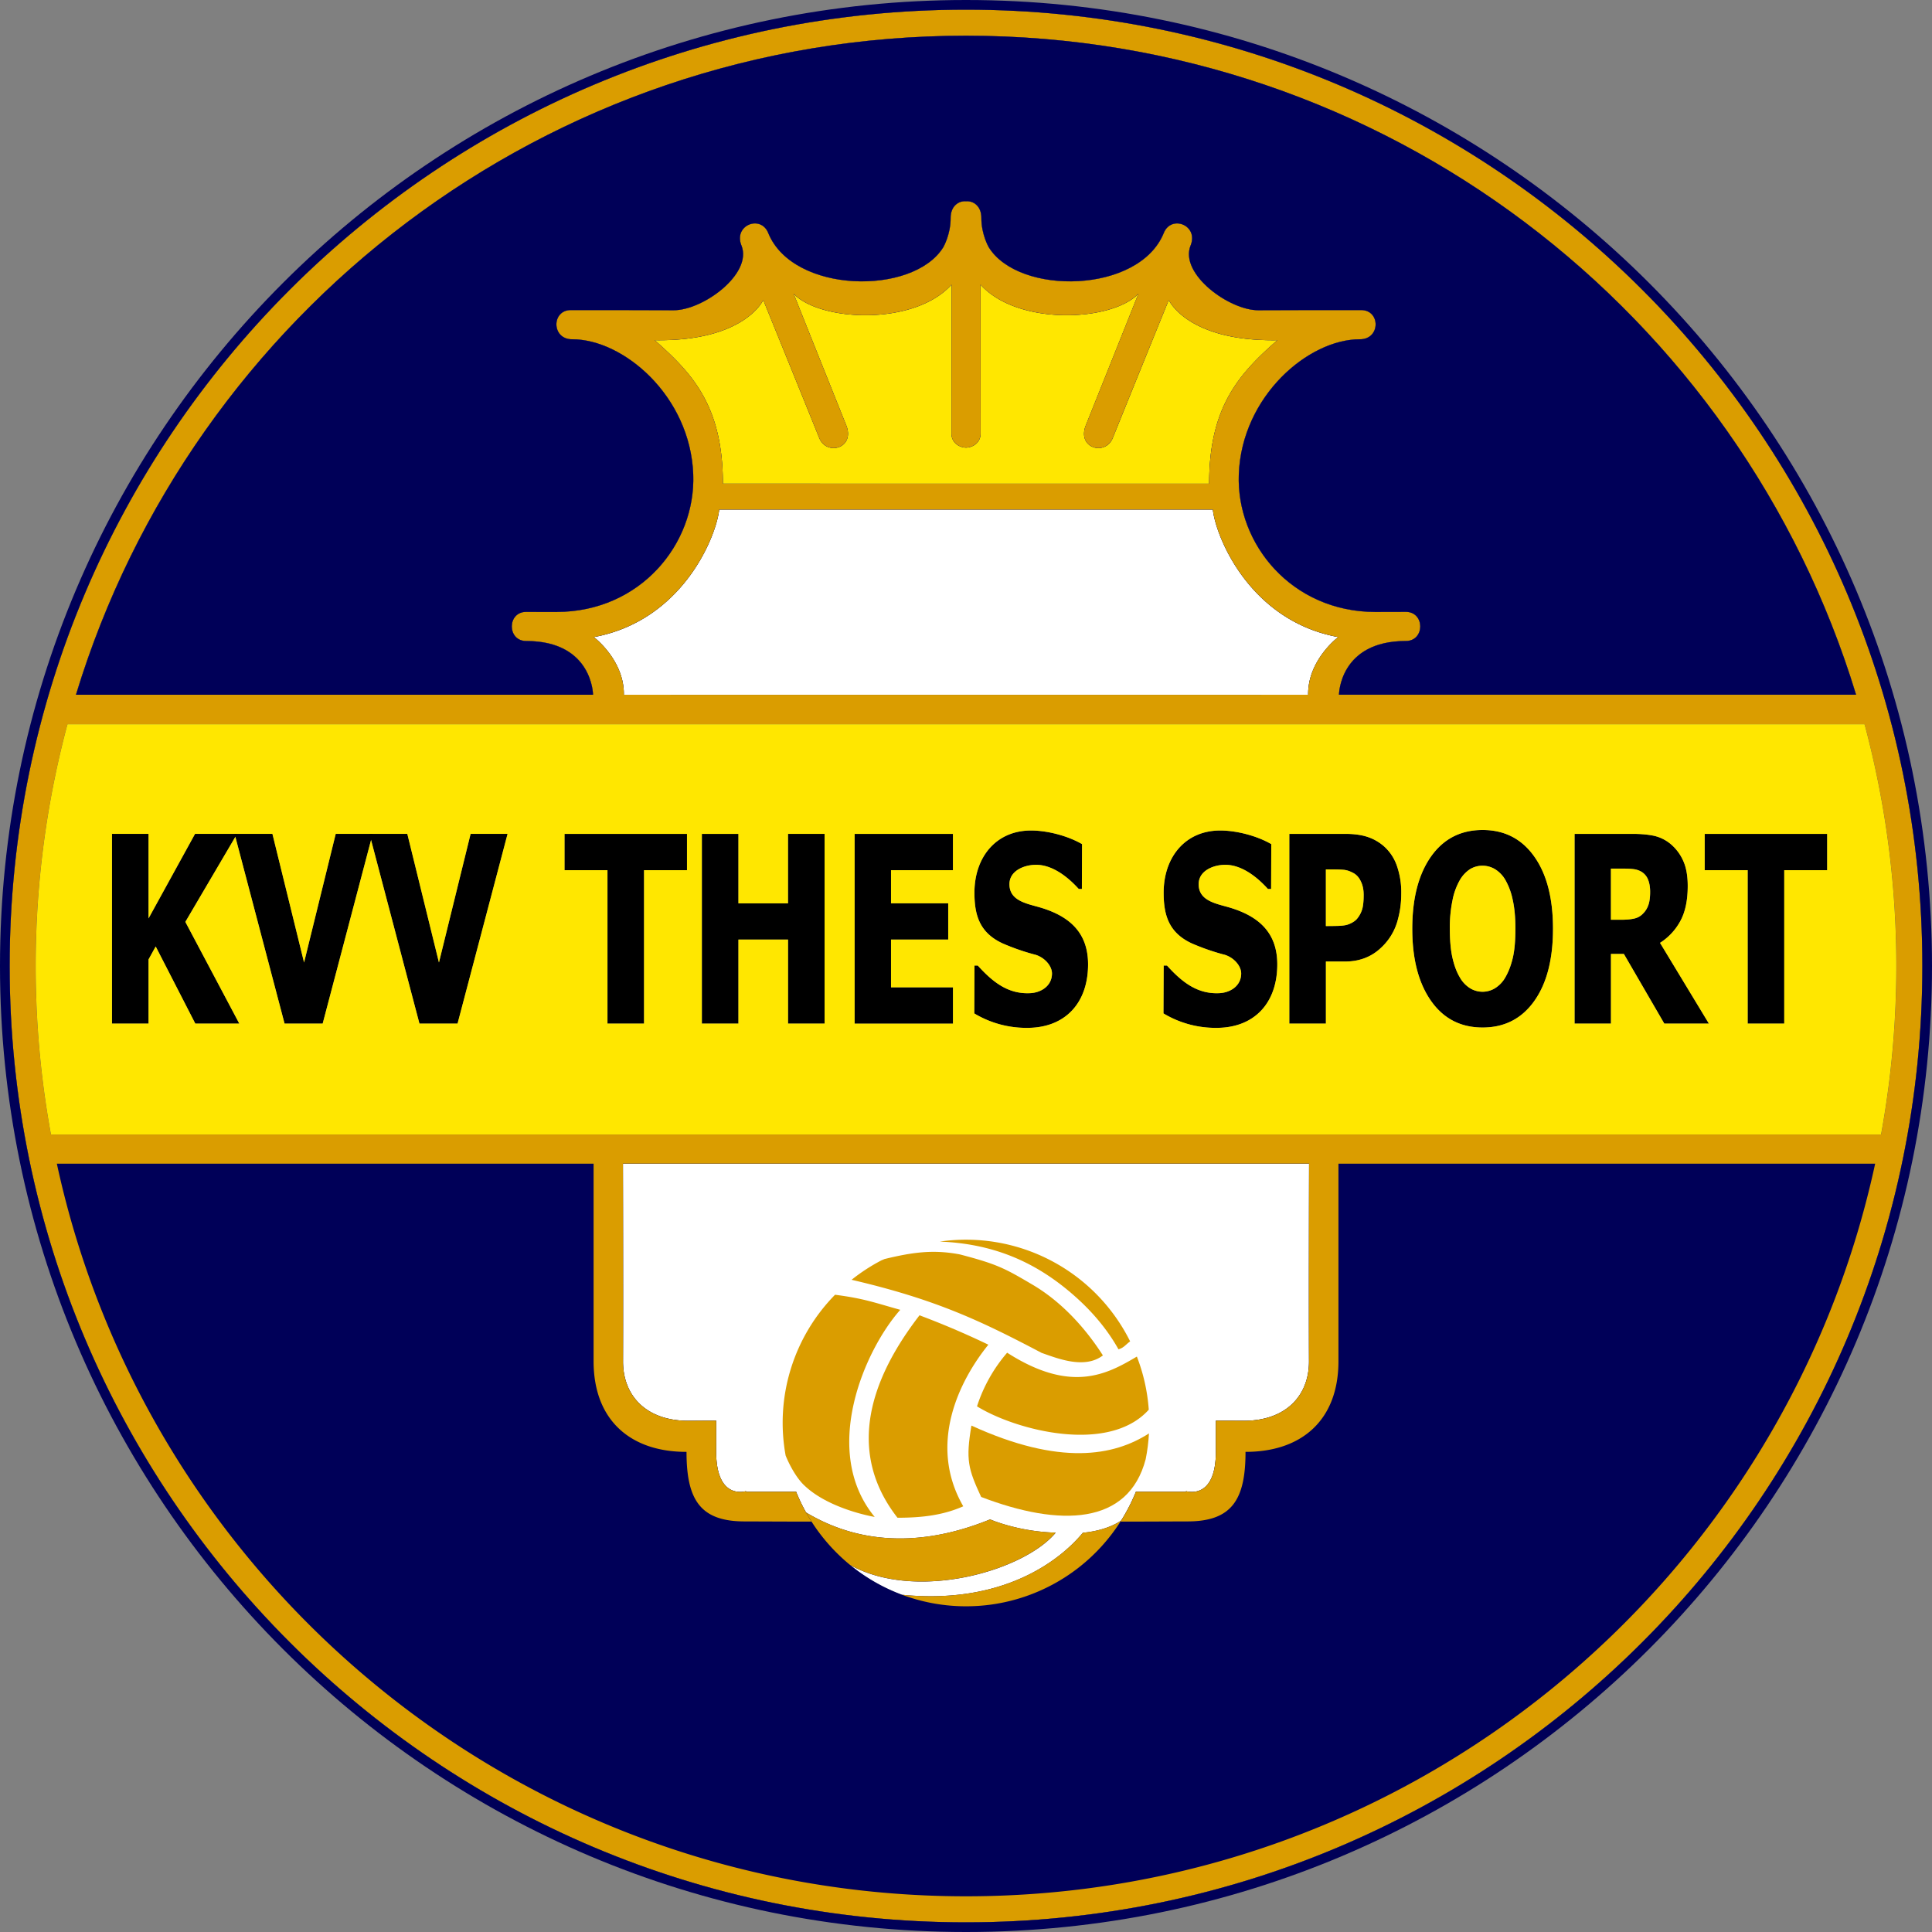 <svg xmlns="http://www.w3.org/2000/svg" width="500" height="500" fill="none"><rect width="100%" height="100%" fill="#808080" stroke="none"/><path fill="#fff" fill-rule="evenodd" d="M313.88 131.88H186.13c-.8 7.12-9.54 28.77-32.45 33 0 0 7.9 5.91 7.78 14.93h177.09c-.13-9.02 7.78-14.94 7.78-14.94-22.91-4.22-31.66-25.87-32.45-33ZM338.78 301.13H161.21s.08 33.18.02 51.13c-.04 9.07 6.13 15.42 16.8 15.43 0-.01 7.47-.02 7.3-.03.02.02.02 7.95 0 7.98 0 12.78 7.7 10.25 7.72 10.27.03-.04-.03.19-.03.15h13a47.44 47.44 0 0 0 87.95 0h13c0 .04-.05-.19-.03-.15.03-.02 7.73 2.5 7.73-10.27-.03-.03-.03-7.96-.01-7.98-.16 0 7.31.02 7.3.03 10.68-.01 16.84-6.36 16.8-15.43-.05-17.95.02-51.13.02-51.13Z" clip-rule="evenodd"/><path fill="#DA9D00" fill-rule="evenodd" d="M255.78 348a217.28 217.28 0 0 0-17.81-7.6c-18.13 23.49-14.95 40.57-5.7 52.39 6.3 0 11.77-.64 17.02-2.96-9.24-16.03-1.05-32.5 6.5-41.83Z" clip-rule="evenodd"/><path fill="#FFE700" fill-rule="evenodd" d="M187.07 125.18h125.86c-.02-20.05 7.83-28.5 17.64-37.14-23.32.37-28.1-10.4-28.1-10.4A17253.9 17253.9 0 0 0 288 113.31c-1.9 4.77-9.31 2.69-7-3.2 10.37-25.89 13.67-34.2 13.64-34.1-6.88 7.21-31.2 8.38-40.88-2.36l.01 38.61c0 2.2-1.88 3.52-3.76 3.58-1.88-.06-3.76-1.37-3.76-3.58l.01-38.61c-9.68 10.74-34 9.57-40.87 2.36-.04-.1 3.27 8.21 13.64 34.1 2.3 5.89-5.1 7.97-7 3.2-.08-.16-8.36-20.64-14.49-35.69 0 0-4.78 10.78-28.1 10.41 9.8 8.63 17.66 17.1 17.64 37.14Z" clip-rule="evenodd"/><path fill="#DA9D00" fill-rule="evenodd" d="M216.1 335.09a47.27 47.27 0 0 0-12.78 41.6c1.09 2.7 2.96 6.05 4.98 7.87 6.52 6.12 18.07 8.02 18.07 8.02-14.08-17.1-2.57-43.26 6.62-53.6-6.7-1.86-9.27-2.91-16.88-3.9ZM220.4 331.21c21.91 5.1 33.56 10.7 49.18 18.92 4 1.38 11.09 4.31 15.85.65-4.52-7.07-10.7-13.9-18.27-18.34-7.15-4.22-9.11-5.28-18.75-7.8-6.73-1.27-11.94-.64-19.5 1.2l-.78.33a47.36 47.36 0 0 0-7.74 5.04Z" clip-rule="evenodd"/><path fill="#DA9D00" fill-rule="evenodd" d="M276.63 334.13c2.73 2.32 8.52 7.36 12.83 15.07 1.42-.4 1.86-1.23 3.02-2.05a47.43 47.43 0 0 0-49.26-25.83c13.08.52 23.73 4.72 33.4 12.81ZM294.22 351.08c-7.8 4.63-17.05 9.58-33.57-1a40.04 40.04 0 0 0-7.8 13.88c10.02 6.2 34.04 12.45 44.45.87a47.27 47.27 0 0 0-3.08-13.75Z" clip-rule="evenodd"/><path fill="#DA9D00" fill-rule="evenodd" d="M297.35 370.97c-9.05 5.82-22.99 8.46-45.95-2.03-1.48 8.87-.87 11.16 2.52 18.47 20.47 7.83 38.1 7.3 42.58-9.77.44-2.18.72-4.4.85-6.67Z" clip-rule="evenodd"/><path fill="#000058" fill-rule="evenodd" d="M250 415.7c-5.82 0-11.4-1.05-16.55-2.97 26.13 2.6 40.86-8.85 46.8-16.06 0 0 5.4-.32 9.48-2.88l.43-.27a47.45 47.45 0 0 0 3.82-7.46h13c-.01-.02-.05-.17-.03-.14.03-.02 7.72 2.5 7.72-10.27-.02-.03-.02-7.96 0-7.98-.16 0 7.31.02 7.3.03 10.67-.01 16.84-6.37 16.8-15.44-.06-17.95.02-51.12.02-51.12H161.22s.07 33.17.02 51.12c-.04 9.07 6.13 15.43 16.8 15.44-.01-.01 7.46-.03 7.3-.03.02.02.02 7.95 0 7.98 0 12.78 7.7 10.25 7.72 10.27.02-.03-.02.12-.03.15l13-.01c.75 1.85 1.6 3.64 2.57 5.36 1.49.89 2.97 1.68 4.46 2.37 15.48 7.24 30.85 4.2 41.76-.01l1.42-.56s.51.22 1.45.56c2.56.92 8.32 2.67 15.53 2.87-8.25 9.92-36 17.88-53.17 8.4A47.21 47.21 0 0 0 250 415.7Zm39.98-21.9a47.39 47.39 0 0 1-36.96 21.81h.06a47.33 47.33 0 0 0 36.9-21.82Zm196.83-100.18H13.2a242.1 242.1 0 0 1 4.27-106.17h465.07a242.18 242.18 0 0 1 4.27 106.16Zm-148.26-113.8h-177.1c.14-9.02-7.77-14.94-7.77-14.94 22.91-4.22 31.66-25.88 32.45-33h127.75c.8 7.12 9.54 28.78 32.45 33 0 0-7.91 5.92-7.78 14.94Zm-185.07-.03H19.66C49.7 81.1 141.46 9.25 250 9.25c108.55 0 200.3 71.83 230.35 170.54H346.53s.11-13.9 17.29-13.9c4.98 0 4.98-7.54 0-7.54-2.86 0-7.84.03-7.88.03-21.63-.03-36.02-17.57-35.34-35.63.76-20.25 18.04-34.97 31.34-34.94 5.37 0 5.36-7.56.33-7.56-3.82 0-22.13 0-26.57.04-7.55.07-20.55-9.4-17.57-16.78 2.1-5.22-5-8.01-6.94-3.2-6.37 15.71-37.53 16.26-45.3 3.68 0 0-1.92-3.26-1.92-7.6.01-3.03-2.02-4.44-3.97-4.3-1.94-.14-3.97 1.27-3.97 4.3.01 4.34-1.9 7.6-1.9 7.6-7.78 12.58-38.94 12.03-45.3-3.68-1.95-4.81-9.06-2.02-6.95 3.2 2.98 7.38-10.02 16.85-17.57 16.78-4.44-.04-22.74-.03-26.57-.04-5.03 0-5.04 7.57.32 7.56 13.3-.03 30.6 14.7 31.35 34.94.68 18.06-13.71 35.6-35.34 35.63-.04 0-5.02-.03-7.88-.03-4.98 0-4.98 7.54 0 7.54 17.18 0 17.29 13.9 17.29 13.9Zm96.53 317.72c136.69 0 247.5-110.82 247.5-247.5C497.51 113.3 386.7 2.5 250.01 2.5 113.3 2.5 2.5 113.31 2.5 250c0 136.7 110.81 247.51 247.5 247.51Zm62.92-372.33H187.08c.01-20.05-7.84-28.5-17.65-37.14 23.32.37 28.1-10.4 28.1-10.4a16428.8 16428.8 0 0 1 14.48 35.68c1.9 4.77 9.32 2.69 7.01-3.2-10.37-25.89-13.67-34.2-13.64-34.1 6.87 7.21 31.2 8.38 40.88-2.36l-.02 38.61c0 2.2 1.88 3.52 3.76 3.58 1.88-.06 3.77-1.37 3.77-3.58l-.02-38.61c9.68 10.74 34 9.57 40.88 2.36.03-.1-3.27 8.21-13.64 34.1-2.31 5.89 5.1 7.97 7 3.2.07-.16 8.35-20.64 14.49-35.69 0 0 4.78 10.78 28.1 10.41-9.81 8.63-17.66 17.1-17.65 37.14Z" clip-rule="evenodd"/><path fill="#DA9D00" fill-rule="evenodd" d="M254.82 393.77c-10.91 4.2-26.28 7.25-41.76.02a48.33 48.33 0 0 1-4.46-2.38 47.72 47.72 0 0 0 11.44 13.63c17.17 9.48 44.92 1.53 53.17-8.4a51.27 51.27 0 0 1-15.53-2.87c-.93-.33-1.44-.56-1.44-.56l-1.42.56Z" clip-rule="evenodd"/><path fill="#DA9D00" fill-rule="evenodd" d="M280.25 396.66c-5.94 7.2-20.68 18.66-46.8 16.06a47.39 47.39 0 0 0 56.53-18.94l.17-.27c-.13.1-.28.19-.42.28-4.08 2.55-9.48 2.87-9.48 2.87Z" clip-rule="evenodd"/><path fill="#DA9D00" fill-rule="evenodd" d="M210.03 393.8a46.85 46.85 0 0 1-4-7.74h-13c.01-.02.05-.17.03-.14-.03-.02-7.72 2.5-7.72-10.27.02-.03.02-7.96 0-7.98.16 0-7.31.02-7.3.03-10.67-.01-16.84-6.37-16.8-15.44.05-17.95-.02-51.12-.02-51.12h177.57s-.08 33.17-.02 51.12c.04 9.07-6.13 15.43-16.8 15.44.01-.01-7.46-.03-7.3-.03-.02.02-.02 7.95 0 7.98 0 12.78-7.7 10.25-7.72 10.27-.02-.03.02.12.03.15l-13-.01a47.45 47.45 0 0 1-4 7.73h.25c-.11.02 16.76-.05 16.78-.05 11.83.11 15.33-5.65 15.33-18 14.34.03 24.05-8.05 24.05-23.46v-51.12h138.9C461.85 409.55 365.42 490.76 250 490.76c-115.4 0-211.83-81.21-235.29-189.6h138.91v51.12c0 15.4 9.71 23.5 24.05 23.46 0 12.35 3.5 18.11 15.33 18 .02 0 16.89.07 16.78.05h.25ZM486.8 293.61H13.2a242.1 242.1 0 0 1 4.27-106.17h465.07a242.18 242.18 0 0 1 4.27 106.16ZM250.01 497.5c136.69 0 247.5-110.82 247.5-247.5C497.51 113.3 386.7 2.5 250.01 2.5 113.3 2.5 2.5 113.31 2.5 250c0 136.7 110.81 247.51 247.5 247.51Zm88.54-317.7c.01.02-177.1.02-177.1 0 .14-9.01-7.77-14.93-7.77-14.93 22.91-4.22 31.66-25.88 32.45-33h127.75c.8 7.12 9.54 28.78 32.45 33 0 0-7.91 5.92-7.78 14.94Zm-159.14-57.06c.68 18.06-13.71 35.6-35.34 35.63-.04 0-5.02-.03-7.88-.03-4.98 0-4.98 7.54 0 7.54 17.18 0 17.29 13.9 17.29 13.9H19.66C49.7 81.1 141.46 9.25 250 9.25c108.55 0 200.3 71.83 230.35 170.54H346.53s.11-13.9 17.29-13.9c4.98 0 4.98-7.54 0-7.54-2.86 0-7.84.03-7.88.03-21.63-.03-36.02-17.57-35.34-35.63.76-20.25 18.04-34.97 31.34-34.94 5.37 0 5.36-7.56.33-7.56-3.82 0-22.13 0-26.57.04-7.55.07-20.55-9.4-17.57-16.78 2.1-5.22-5-8.01-6.94-3.2-6.37 15.71-37.53 16.26-45.3 3.68 0 0-1.92-3.26-1.92-7.6.01-3.03-2.02-4.44-3.97-4.3-1.94-.14-3.97 1.27-3.97 4.3.01 4.34-1.9 7.6-1.9 7.6-7.78 12.58-38.94 12.03-45.3-3.68-1.95-4.81-9.06-2.02-6.95 3.2 2.98 7.38-10.02 16.85-17.57 16.78-4.44-.04-22.74-.03-26.57-.04-5.03 0-5.04 7.57.32 7.56 13.3-.03 30.6 14.7 31.35 34.94Zm133.52 2.43H187.08c.01-20.05-7.84-28.5-17.65-37.14 23.32.37 28.1-10.4 28.1-10.4a16428.8 16428.8 0 0 1 14.48 35.68c1.9 4.77 9.32 2.69 7.01-3.2-10.37-25.89-13.67-34.2-13.64-34.1 6.87 7.21 31.2 8.38 40.88-2.36l-.02 38.61c0 2.2 1.88 3.52 3.76 3.58 1.88-.06 3.77-1.37 3.77-3.58l-.02-38.61c9.68 10.74 34 9.57 40.88 2.36.03-.1-3.27 8.21-13.64 34.1-2.31 5.89 5.1 7.97 7 3.2.07-.16 8.35-20.64 14.49-35.69 0 0 4.78 10.78 28.1 10.41-9.81 8.63-17.66 17.1-17.65 37.14Z" clip-rule="evenodd"/><path fill="#000" fill-rule="evenodd" d="M452.3 264.91V225.2h-11.12v-9.39h31.7v9.39h-11.11v39.71h-9.47ZM427.06 230.8c0-1.23-.18-2.29-.54-3.18a4.13 4.13 0 0 0-1.8-2.07 5.37 5.37 0 0 0-1.96-.62c-.72-.09-1.62-.14-2.7-.14h-3.14v13.24h2.7c1.3 0 2.42-.1 3.33-.31.91-.2 1.69-.66 2.33-1.34.6-.61 1.05-1.35 1.34-2.2.3-.86.44-1.99.44-3.37Zm15.2 34.11h-11.53l-10.46-18.03h-3.35v18.03h-9.41v-49.1h15.13c2.09 0 3.9.17 5.46.5a10.3 10.3 0 0 1 4.29 2.14 12.01 12.01 0 0 1 3.2 4.26c.8 1.72 1.2 3.92 1.2 6.58 0 3.76-.65 6.8-1.95 9.14a15.26 15.26 0 0 1-5.22 5.58l12.65 20.9ZM392.2 240.34c0-2.92-.24-5.42-.7-7.47a17.46 17.46 0 0 0-1.86-5.06 7.88 7.88 0 0 0-2.74-2.88 6.31 6.31 0 0 0-6.34-.07 8.36 8.36 0 0 0-2.73 2.88 17.05 17.05 0 0 0-1.88 5.08 34.37 34.37 0 0 0-.72 7.55c0 3.02.22 5.52.68 7.5.45 2 1.07 3.67 1.87 5a7.77 7.77 0 0 0 2.76 2.92 6.17 6.17 0 0 0 6.42-.07 7.81 7.81 0 0 0 2.7-2.91c.82-1.43 1.44-3.1 1.88-5 .44-1.9.65-4.39.65-7.47Zm9.72.03c0 7.94-1.62 14.18-4.88 18.73-3.25 4.55-7.7 6.82-13.34 6.82-5.67 0-10.12-2.3-13.35-6.9-3.24-4.61-4.85-10.83-4.85-18.65 0-7.88 1.61-14.11 4.85-18.7 3.23-4.58 7.68-6.87 13.35-6.87 5.65 0 10.1 2.28 13.35 6.84 3.25 4.56 4.87 10.8 4.87 18.73ZM362.65 231.3c0 2.29-.28 4.46-.84 6.53a14.99 14.99 0 0 1-4.5 7.55 12.43 12.43 0 0 1-5.56 3.03c-1.09.28-2.3.43-3.65.43h-4.95v16.07h-9.47v-49.1h14.61c2.17 0 4.05.26 5.62.78 1.58.52 3 1.33 4.29 2.45a11.96 11.96 0 0 1 3.28 4.93 20.7 20.7 0 0 1 1.17 7.33Zm-9.73.3c0-1.38-.25-2.56-.76-3.56-.5-1-1.1-1.68-1.8-2.05-.9-.5-1.75-.8-2.57-.88-.8-.08-1.91-.11-3.3-.11h-1.34v14.65h.65c.89 0 1.73 0 2.52-.03.8-.02 1.48-.1 2.07-.23a6.1 6.1 0 0 0 1.6-.64c.56-.32 1-.67 1.3-1.07a6.97 6.97 0 0 0 1.3-2.53c.22-.88.33-2.06.33-3.55ZM265.85 266.01a26.1 26.1 0 0 1-13.7-3.73l.05-12.4h.86c3.81 4.21 7.82 7.47 13.62 7.15 2.7-.15 5.54-1.81 5.58-5.04.03-2.15-2.16-4.47-4.75-5.02a58.91 58.91 0 0 1-8-2.8c-6.07-2.8-7.32-7.45-7.32-13.15 0-9.14 5.56-16.08 14.63-16.08 4.27 0 9.52 1.37 13.23 3.52l-.05 11.6h-.82c-2.8-3.1-6.78-6.25-11.03-6.25-3.04 0-6.9 1.5-6.9 5.02 0 4.45 4.78 5.05 8.23 6.11 7.3 2.23 12.12 6.4 12.12 14.63 0 9.94-5.84 16.44-15.75 16.44ZM221.18 264.91v-49.1h25.45v9.39h-16.04v8.58h14.8v9.38h-14.8v12.36h16.04v9.4h-25.45ZM213.42 264.91h-9.47v-21.75h-12.83v21.75h-9.46v-49.1h9.46v17.97h12.83V215.8h9.47v49.1ZM157.22 264.91V225.2h-11.13v-9.39h31.71v9.39h-11.12v39.71h-9.47ZM131.36 215.81l-12.94 49.1h-9.86l-12.94-49.1h9.8l8.18 33.29 8.2-33.29h9.56Z" clip-rule="evenodd"/><path fill="#000" fill-rule="evenodd" d="m96.45 215.81-12.94 49.1h-9.86l-12.94-49.1h9.8l8.19 33.29 8.19-33.29h9.56Z" clip-rule="evenodd"/><path fill="#000" fill-rule="evenodd" d="M61.93 264.91H50.55L40.3 244.95l-1.85 3.36v16.6h-9.47v-49.1h9.47v21.88l12.03-21.88h10.89l-13.4 22.78 13.96 26.32ZM314.81 266.01a26.1 26.1 0 0 1-13.7-3.73l.05-12.4h.86c3.81 4.21 7.83 7.47 13.62 7.15 2.7-.15 5.54-1.81 5.58-5.04.03-2.15-2.16-4.47-4.75-5.02a58.98 58.98 0 0 1-8-2.8c-6.07-2.8-7.32-7.45-7.32-13.15 0-9.14 5.56-16.08 14.63-16.08 4.27 0 9.52 1.37 13.23 3.52l-.04 11.6h-.83c-2.8-3.1-6.78-6.25-11.03-6.25-3.04 0-6.9 1.5-6.9 5.02 0 4.45 4.78 5.05 8.23 6.11 7.3 2.23 12.12 6.4 12.12 14.63 0 9.94-5.84 16.44-15.75 16.44Z" clip-rule="evenodd"/><path fill="#FFE700" fill-rule="evenodd" d="M203.94 215.81h9.46v49.1h-9.46v-21.75H191.1v21.75h-9.47v-49.1h9.47v17.97h12.83V215.8Zm17.23 49.1v-49.1h25.45v9.39H230.6v8.58h14.8v9.38h-14.8v12.36h16.03v9.4h-25.45Zm38.33-20.75c-6.07-2.79-7.32-7.45-7.32-13.14 0-9.15 5.56-16.09 14.63-16.09 4.27 0 9.52 1.38 13.22 3.52l-.04 11.61h-.82c-2.8-3.1-6.78-6.25-11.04-6.25-3.03 0-6.89 1.5-6.89 5.02 0 4.44 4.77 5.05 8.23 6.1 7.3 2.24 12.12 6.41 12.12 14.64 0 9.93-5.84 16.44-15.75 16.44a26.1 26.1 0 0 1-13.7-3.74l.05-12.39h.85c3.82 4.21 7.83 7.47 13.63 7.14 2.69-.14 5.54-1.8 5.58-5.04.02-2.14-2.16-4.46-4.75-5.01a58.8 58.8 0 0 1-8-2.81Zm41.6 18.11.06-12.39h.85c3.82 4.21 7.83 7.47 13.63 7.14 2.69-.14 5.54-1.8 5.58-5.04.02-2.14-2.16-4.46-4.76-5.01a58.8 58.8 0 0 1-8-2.81c-6.06-2.79-7.31-7.45-7.31-13.14 0-9.15 5.56-16.09 14.62-16.09 4.28 0 9.53 1.38 13.23 3.52l-.04 11.61h-.83c-2.79-3.1-6.77-6.25-11.03-6.25-3.04 0-6.89 1.5-6.89 5.02 0 4.44 4.77 5.05 8.23 6.1 7.3 2.24 12.12 6.41 12.12 14.64 0 9.93-5.85 16.44-15.75 16.44a26.1 26.1 0 0 1-13.7-3.74ZM13.2 293.61h473.6a242.18 242.18 0 0 0-4.26-106.17H17.47A242.1 242.1 0 0 0 13.2 293.6Zm132.89-77.8h31.7v9.39h-11.11v39.71h-9.47V225.2H146.1v-9.39Zm-14.73 0-12.95 49.1h-9.86L96.03 217.4 83.51 264.9h-9.87l-12.73-48.33-12.94 22.01 13.96 26.32H50.54l-10.25-19.96-1.85 3.36v16.6h-9.46v-49.1h9.46v21.88l12.03-21.88H70.5l8.19 33.29 8.19-33.29h18.53l8.19 33.29 8.19-33.29h9.57Zm202.31 49.1v-49.1h14.62c2.17 0 4.04.26 5.62.78 1.57.52 3 1.33 4.28 2.45a11.96 11.96 0 0 1 3.29 4.93 20.7 20.7 0 0 1 1.16 7.33c0 2.29-.28 4.46-.84 6.53a14.98 14.98 0 0 1-4.5 7.55 12.47 12.47 0 0 1-5.56 3.03c-1.09.28-2.3.43-3.65.43h-4.95v16.07h-9.47Zm31.82-24.54c0-7.88 1.62-14.11 4.85-18.7 3.23-4.57 7.68-6.87 13.35-6.87 5.65 0 10.1 2.28 13.35 6.84 3.25 4.56 4.87 10.8 4.87 18.73 0 7.94-1.62 14.19-4.87 18.73-3.25 4.55-7.7 6.82-13.35 6.82-5.67 0-10.12-2.3-13.35-6.9-3.23-4.61-4.85-10.82-4.85-18.65Zm42 24.54v-49.1h15.14c2.08 0 3.9.17 5.45.5a10.3 10.3 0 0 1 4.3 2.14 12.04 12.04 0 0 1 3.2 4.26c.8 1.72 1.2 3.92 1.2 6.58 0 3.76-.65 6.8-1.95 9.14a15.26 15.26 0 0 1-5.22 5.58l12.65 20.9h-11.54l-10.47-18.03h-3.34v18.03h-9.41Zm44.8 0V225.2h-11.12v-9.39h31.7v9.39h-11.11v39.71h-9.47Z" clip-rule="evenodd"/><path fill="#FFE700" fill-rule="evenodd" d="M343.13 225v14.66h.66c.89 0 1.73-.02 2.52-.04s1.48-.1 2.06-.22c.5-.12 1.04-.33 1.6-.65.57-.32 1-.67 1.3-1.06a6.97 6.97 0 0 0 1.3-2.54c.23-.88.34-2.06.34-3.54 0-1.39-.25-2.57-.76-3.57a4.49 4.49 0 0 0-1.81-2.05c-.89-.5-1.74-.8-2.56-.88-.81-.08-1.91-.11-3.31-.11h-1.34ZM375.94 232.82a34.37 34.37 0 0 0-.73 7.56c0 3.01.23 5.51.68 7.5.46 2 1.08 3.66 1.87 5a7.77 7.77 0 0 0 2.76 2.92 6.17 6.17 0 0 0 6.42-.07 7.81 7.81 0 0 0 2.71-2.92c.81-1.43 1.43-3.1 1.87-5 .44-1.9.66-4.38.66-7.47 0-2.91-.24-5.41-.7-7.46a17.47 17.47 0 0 0-1.85-5.07 7.87 7.87 0 0 0-2.75-2.88 6.3 6.3 0 0 0-6.33-.06 8.37 8.37 0 0 0-2.74 2.88 17.05 17.05 0 0 0-1.88 5.07ZM416.9 224.8v13.23h2.7c1.3 0 2.42-.1 3.33-.31.92-.2 1.7-.65 2.33-1.34.6-.6 1.05-1.35 1.35-2.2.29-.86.44-1.99.44-3.37 0-1.24-.19-2.3-.55-3.19a4.13 4.13 0 0 0-1.8-2.07 5.37 5.37 0 0 0-1.96-.62c-.72-.09-1.62-.13-2.69-.13h-3.14Z" clip-rule="evenodd"/><path fill="#000058" fill-rule="evenodd" d="M144.06 158.37c21.63-.02 36.03-17.56 35.35-35.62-.76-20.25-18.04-34.98-31.35-34.95-5.36.01-5.35-7.56-.32-7.55 3.82 0 22.13 0 26.57.04 7.55.07 20.55-9.4 17.57-16.78-2.1-5.22 5-8.02 6.94-3.2 6.37 15.71 37.53 16.26 45.3 3.68 0 0 1.92-3.27 1.91-7.61 0-3.02 2.02-4.44 3.97-4.29 1.95-.15 3.98 1.27 3.97 4.29 0 4.34 1.91 7.6 1.91 7.6 7.78 12.59 38.94 12.04 45.3-3.68 1.94-4.8 9.06-2.01 6.95 3.21-2.98 7.37 10.02 16.85 17.56 16.78 4.45-.05 22.75-.04 26.58-.04 5.03 0 5.04 7.56-.33 7.55-13.3-.03-30.58 14.7-31.34 34.95-.68 18.06 13.71 35.6 35.34 35.62l7.88-.02c4.98 0 4.98 7.54 0 7.54-17.18 0-17.3 13.9-17.3 13.9h133.83C450.3 81.08 358.55 9.24 250 9.24 141.46 9.24 49.7 81.08 19.66 179.8h133.82s-.11-13.9-17.29-13.9c-4.98 0-4.98-7.55 0-7.54l7.88.02Z" clip-rule="evenodd"/><path fill="#000058" fill-rule="evenodd" d="M2.5 250C2.5 113.3 113.3 2.5 250 2.5S497.5 113.3 497.5 250c0 136.69-110.8 247.5-247.5 247.5S2.5 386.7 2.5 250ZM0 250c0 138.07 111.92 250 250 250 138.07 0 250-111.93 250-250S388.07 0 250 0 0 111.93 0 250Z" clip-rule="evenodd"/></svg>